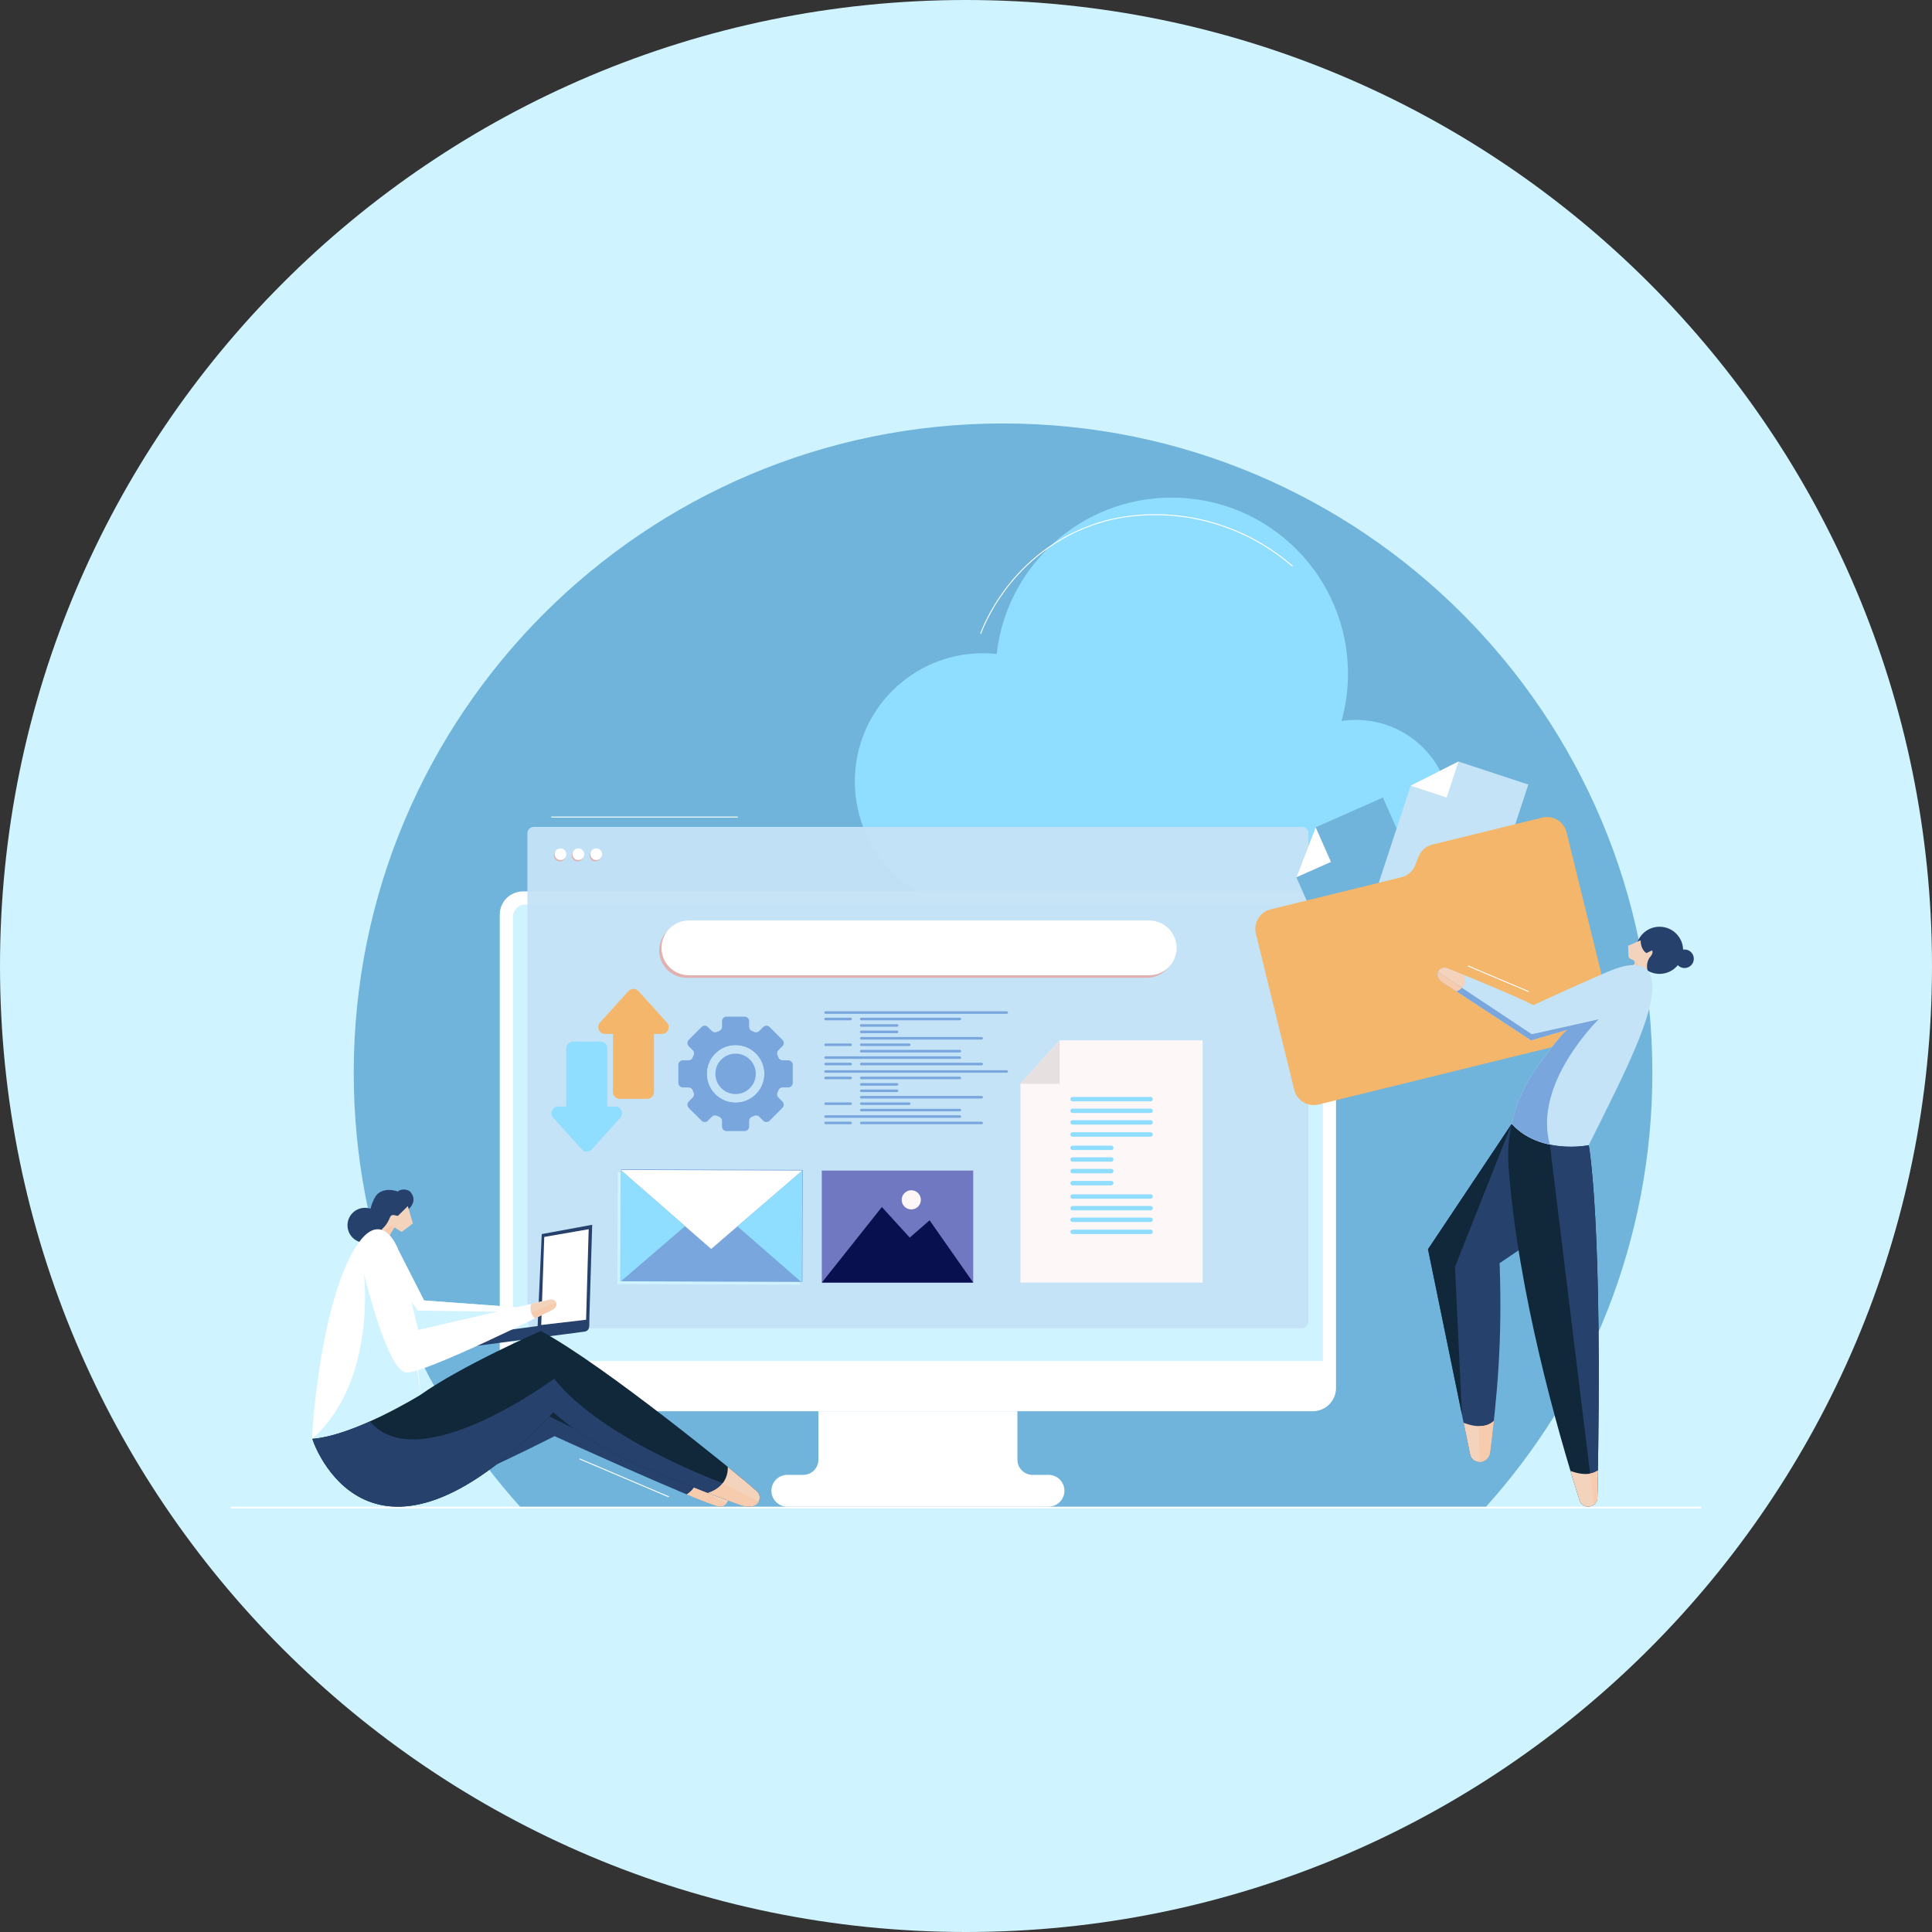 <svg width="240" height="240" viewBox="0 0 240 240" fill="none" xmlns="http://www.w3.org/2000/svg">
<rect x="0" y="0" width="240" height="240" fill="#333333" stroke="none"/>
<g id="Group 456">
<path id="Vector" d="M240 120C240 53.726 186.274 0 120 0C53.726 0 0 53.726 0 120C0 186.274 53.726 240 120 240C186.274 240 240 186.274 240 120Z" fill="#CFF3FF"/>
<path id="Vector_2" d="M184.396 187.397C197.361 173.083 205.262 154.094 205.262 133.262C205.262 88.713 169.147 52.603 124.603 52.603C80.059 52.603 43.943 88.718 43.943 133.262C43.943 154.094 51.844 173.083 64.809 187.397H184.401H184.396Z" fill="#70B4DB"/>
<path id="Vector_3" d="M168.461 89.428C167.847 89.428 167.242 89.476 166.651 89.567C167.17 87.7 167.453 85.737 167.453 83.707C167.453 71.616 157.651 61.814 145.56 61.814C134.304 61.814 125.035 70.31 123.811 81.24C123.25 81.182 122.678 81.148 122.102 81.148C113.314 81.148 106.19 88.272 106.19 97.06C106.19 105.849 113.314 112.972 122.102 112.972H168.466C174.965 112.972 180.235 107.702 180.235 101.203C180.235 94.704 174.965 89.433 168.466 89.433L168.461 89.428Z" fill="#8FDDFF"/>
<path id="Vector_4" d="M211.2 187.397H28.8C28.704 187.397 28.632 187.344 28.632 187.282C28.632 187.219 28.709 187.167 28.8 187.167H211.2C211.291 187.167 211.368 187.219 211.368 187.282C211.368 187.344 211.291 187.397 211.2 187.397Z" fill="white"/>
<path id="Vector_5" d="M163.08 110.731H64.968C63.375 110.731 62.083 112.023 62.083 113.616V172.421C62.083 174.014 63.375 175.306 64.968 175.306H163.08C164.673 175.306 165.965 174.014 165.965 172.421V113.616C165.965 112.023 164.673 110.731 163.08 110.731Z" fill="white"/>
<path id="Vector_6" d="M65.241 112.368H162.806C163.646 112.368 164.328 113.05 164.328 113.89V169.071H63.72V113.89C63.72 113.05 64.401 112.368 65.241 112.368Z" fill="#CFF3FF"/>
<path id="Vector_7" d="M126.389 181.334V175.31H101.664V181.334C101.664 182.371 100.824 183.211 99.787 183.211H97.805C96.715 183.211 95.827 184.094 95.827 185.188C95.827 186.278 96.71 187.166 97.805 187.166H130.248C131.338 187.166 132.226 186.283 132.226 185.188C132.226 184.099 131.342 183.211 130.248 183.211H128.266C127.229 183.211 126.389 182.371 126.389 181.334Z" fill="white"/>
<g id="Group" opacity="0.95">
<path id="Vector_8" d="M66.316 102.72H161.74C162.182 102.72 162.537 103.08 162.537 103.516V164.088C162.537 164.601 162.12 165.019 161.606 165.019H66.446C65.932 165.019 65.515 164.601 65.515 164.088V103.516C65.515 103.075 65.875 102.72 66.311 102.72H66.316Z" fill="#C4E3F7"/>
</g>
<path id="Vector_9" d="M70.257 106.272C70.257 106.671 69.936 106.997 69.532 106.997C69.129 106.997 68.808 106.675 68.808 106.272C68.808 105.869 69.129 105.547 69.532 105.547C69.936 105.547 70.257 105.869 70.257 106.272Z" fill="#E2B0AE"/>
<path id="Vector_10" d="M72.48 106.272C72.48 106.671 72.158 106.997 71.755 106.997C71.352 106.997 71.03 106.675 71.03 106.272C71.03 105.869 71.352 105.547 71.755 105.547C72.158 105.547 72.48 105.869 72.48 106.272Z" fill="#E2B0AE"/>
<path id="Vector_11" d="M74.698 106.272C74.698 106.671 74.376 106.997 73.973 106.997C73.57 106.997 73.248 106.675 73.248 106.272C73.248 105.869 73.57 105.547 73.973 105.547C74.376 105.547 74.698 105.869 74.698 106.272Z" fill="#E2B0AE"/>
<path id="Vector_12" d="M70.353 106.113C70.353 106.512 70.031 106.838 69.628 106.838C69.225 106.838 68.903 106.517 68.903 106.113C68.903 105.71 69.225 105.389 69.628 105.389C70.031 105.389 70.353 105.71 70.353 106.113Z" fill="white"/>
<path id="Vector_13" d="M72.571 106.113C72.571 106.512 72.249 106.838 71.846 106.838C71.443 106.838 71.121 106.517 71.121 106.113C71.121 105.71 71.443 105.389 71.846 105.389C72.249 105.389 72.571 105.71 72.571 106.113Z" fill="white"/>
<path id="Vector_14" d="M74.793 106.113C74.793 106.512 74.472 106.838 74.069 106.838C73.665 106.838 73.344 106.517 73.344 106.113C73.344 105.71 73.665 105.389 74.069 105.389C74.472 105.389 74.793 105.71 74.793 106.113Z" fill="white"/>
<path id="Vector_15" d="M142.478 121.464H85.286C83.419 121.464 81.888 119.933 81.888 118.066C81.888 116.199 83.419 114.667 85.286 114.667H142.478C144.345 114.667 145.877 116.199 145.877 118.066C145.877 119.933 144.345 121.464 142.478 121.464Z" fill="#E2B0AE"/>
<path id="Vector_16" d="M142.766 114.351H85.574C83.697 114.351 82.176 115.872 82.176 117.749C82.176 119.626 83.697 121.147 85.574 121.147H142.766C144.643 121.147 146.164 119.626 146.164 117.749C146.164 115.872 144.643 114.351 142.766 114.351Z" fill="white"/>
<path id="Vector_17" d="M125.054 125.942H102.552C102.466 125.942 102.394 125.87 102.394 125.784C102.394 125.697 102.466 125.625 102.552 125.625H125.054C125.141 125.625 125.213 125.697 125.213 125.784C125.213 125.87 125.141 125.942 125.054 125.942Z" fill="#78A6DD"/>
<path id="Vector_18" d="M105.667 126.744H102.557C102.47 126.744 102.398 126.672 102.398 126.586C102.398 126.499 102.47 126.427 102.557 126.427H105.667C105.754 126.427 105.826 126.499 105.826 126.586C105.826 126.672 105.754 126.744 105.667 126.744Z" fill="#78A6DD"/>
<path id="Vector_19" d="M105.667 129.941H102.557C102.47 129.941 102.398 129.869 102.398 129.782C102.398 129.696 102.47 129.624 102.557 129.624H105.667C105.754 129.624 105.826 129.696 105.826 129.782C105.826 129.869 105.754 129.941 105.667 129.941Z" fill="#78A6DD"/>
<path id="Vector_20" d="M105.667 132.336H102.557C102.47 132.336 102.398 132.264 102.398 132.177C102.398 132.091 102.47 132.019 102.557 132.019H105.667C105.754 132.019 105.826 132.091 105.826 132.177C105.826 132.264 105.754 132.336 105.667 132.336Z" fill="#78A6DD"/>
<path id="Vector_21" d="M119.237 126.744H106.983C106.896 126.744 106.824 126.672 106.824 126.586C106.824 126.499 106.896 126.427 106.983 126.427H119.237C119.323 126.427 119.395 126.499 119.395 126.586C119.395 126.672 119.323 126.744 119.237 126.744Z" fill="#78A6DD"/>
<path id="Vector_22" d="M111.437 127.545H106.983C106.896 127.545 106.824 127.473 106.824 127.387C106.824 127.301 106.896 127.229 106.983 127.229H111.437C111.523 127.229 111.595 127.301 111.595 127.387C111.595 127.473 111.523 127.545 111.437 127.545Z" fill="#78A6DD"/>
<path id="Vector_23" d="M111.437 128.343H106.983C106.896 128.343 106.824 128.271 106.824 128.184C106.824 128.098 106.896 128.026 106.983 128.026H111.437C111.523 128.026 111.595 128.098 111.595 128.184C111.595 128.271 111.523 128.343 111.437 128.343Z" fill="#78A6DD"/>
<path id="Vector_24" d="M121.944 129.139H106.988C106.901 129.139 106.829 129.067 106.829 128.981C106.829 128.894 106.901 128.822 106.988 128.822H121.944C122.031 128.822 122.103 128.894 122.103 128.981C122.103 129.067 122.031 129.139 121.944 129.139Z" fill="#78A6DD"/>
<path id="Vector_25" d="M112.954 129.941H106.988C106.901 129.941 106.829 129.869 106.829 129.782C106.829 129.696 106.901 129.624 106.988 129.624H112.954C113.04 129.624 113.112 129.696 113.112 129.782C113.112 129.869 113.04 129.941 112.954 129.941Z" fill="#78A6DD"/>
<path id="Vector_26" d="M119.237 130.738H106.983C106.896 130.738 106.824 130.666 106.824 130.579C106.824 130.493 106.896 130.421 106.983 130.421H119.237C119.323 130.421 119.395 130.493 119.395 130.579C119.395 130.666 119.323 130.738 119.237 130.738Z" fill="#78A6DD"/>
<path id="Vector_27" d="M119.237 131.539H102.552C102.466 131.539 102.394 131.467 102.394 131.381C102.394 131.294 102.466 131.222 102.552 131.222H119.237C119.323 131.222 119.395 131.294 119.395 131.381C119.395 131.467 119.323 131.539 119.237 131.539Z" fill="#78A6DD"/>
<path id="Vector_28" d="M121.944 132.336H106.988C106.901 132.336 106.829 132.264 106.829 132.177C106.829 132.091 106.901 132.019 106.988 132.019H121.944C122.031 132.019 122.103 132.091 122.103 132.177C122.103 132.264 122.031 132.336 121.944 132.336Z" fill="#78A6DD"/>
<path id="Vector_29" d="M125.054 133.263H102.552C102.466 133.263 102.394 133.191 102.394 133.104C102.394 133.018 102.466 132.946 102.552 132.946H125.054C125.141 132.946 125.213 133.018 125.213 133.104C125.213 133.191 125.141 133.263 125.054 133.263Z" fill="#78A6DD"/>
<path id="Vector_30" d="M105.667 134.064H102.557C102.47 134.064 102.398 133.992 102.398 133.906C102.398 133.819 102.47 133.747 102.557 133.747H105.667C105.754 133.747 105.826 133.819 105.826 133.906C105.826 133.992 105.754 134.064 105.667 134.064Z" fill="#78A6DD"/>
<path id="Vector_31" d="M105.667 137.261H102.557C102.47 137.261 102.398 137.189 102.398 137.102C102.398 137.016 102.47 136.944 102.557 136.944H105.667C105.754 136.944 105.826 137.016 105.826 137.102C105.826 137.189 105.754 137.261 105.667 137.261Z" fill="#78A6DD"/>
<path id="Vector_32" d="M105.667 139.656H102.557C102.47 139.656 102.398 139.584 102.398 139.497C102.398 139.411 102.47 139.339 102.557 139.339H105.667C105.754 139.339 105.826 139.411 105.826 139.497C105.826 139.584 105.754 139.656 105.667 139.656Z" fill="#78A6DD"/>
<path id="Vector_33" d="M119.237 134.064H106.983C106.896 134.064 106.824 133.992 106.824 133.906C106.824 133.819 106.896 133.747 106.983 133.747H119.237C119.323 133.747 119.395 133.819 119.395 133.906C119.395 133.992 119.323 134.064 119.237 134.064Z" fill="#78A6DD"/>
<path id="Vector_34" d="M111.437 134.866H106.983C106.896 134.866 106.824 134.794 106.824 134.707C106.824 134.621 106.896 134.549 106.983 134.549H111.437C111.523 134.549 111.595 134.621 111.595 134.707C111.595 134.794 111.523 134.866 111.437 134.866Z" fill="#78A6DD"/>
<path id="Vector_35" d="M111.437 135.662H106.983C106.896 135.662 106.824 135.59 106.824 135.504C106.824 135.418 106.896 135.346 106.983 135.346H111.437C111.523 135.346 111.595 135.418 111.595 135.504C111.595 135.59 111.523 135.662 111.437 135.662Z" fill="#78A6DD"/>
<path id="Vector_36" d="M121.944 136.459H106.988C106.901 136.459 106.829 136.387 106.829 136.301C106.829 136.215 106.901 136.143 106.988 136.143H121.944C122.031 136.143 122.103 136.215 122.103 136.301C122.103 136.387 122.031 136.459 121.944 136.459Z" fill="#78A6DD"/>
<path id="Vector_37" d="M112.954 137.261H106.988C106.901 137.261 106.829 137.189 106.829 137.102C106.829 137.016 106.901 136.944 106.988 136.944H112.954C113.04 136.944 113.112 137.016 113.112 137.102C113.112 137.189 113.04 137.261 112.954 137.261Z" fill="#78A6DD"/>
<path id="Vector_38" d="M119.237 138.057H106.983C106.896 138.057 106.824 137.985 106.824 137.899C106.824 137.813 106.896 137.741 106.983 137.741H119.237C119.323 137.741 119.395 137.813 119.395 137.899C119.395 137.985 119.323 138.057 119.237 138.057Z" fill="#78A6DD"/>
<path id="Vector_39" d="M119.237 138.859H102.552C102.466 138.859 102.394 138.787 102.394 138.701C102.394 138.615 102.466 138.542 102.552 138.542H119.237C119.323 138.542 119.395 138.615 119.395 138.701C119.395 138.787 119.323 138.859 119.237 138.859Z" fill="#78A6DD"/>
<path id="Vector_40" d="M121.944 139.656H106.988C106.901 139.656 106.829 139.584 106.829 139.497C106.829 139.411 106.901 139.339 106.988 139.339H121.944C122.031 139.339 122.103 139.411 122.103 139.497C122.103 139.584 122.031 139.656 121.944 139.656Z" fill="#78A6DD"/>
<path id="Vector_41" d="M98.477 134.525V132.274C98.477 131.967 98.227 131.717 97.92 131.717H97.219C96.993 131.717 96.782 131.578 96.701 131.367C96.662 131.266 96.624 131.17 96.581 131.074C96.489 130.867 96.537 130.623 96.696 130.459L97.195 129.96C97.411 129.744 97.411 129.389 97.195 129.173L95.601 127.579C95.385 127.363 95.03 127.363 94.814 127.579L94.315 128.079C94.152 128.242 93.907 128.29 93.701 128.194C93.605 128.151 93.504 128.107 93.408 128.069C93.197 127.987 93.057 127.781 93.057 127.551V126.85C93.057 126.543 92.808 126.293 92.501 126.293H90.249C89.942 126.293 89.693 126.543 89.693 126.85V127.551C89.693 127.776 89.553 127.987 89.342 128.069C89.241 128.107 89.145 128.146 89.049 128.194C88.843 128.285 88.598 128.237 88.435 128.079L87.936 127.579C87.72 127.363 87.365 127.363 87.149 127.579L85.555 129.173C85.339 129.389 85.339 129.744 85.555 129.96L86.054 130.459C86.217 130.623 86.265 130.867 86.169 131.074C86.126 131.17 86.083 131.271 86.044 131.367C85.963 131.578 85.757 131.717 85.526 131.717H84.825C84.518 131.717 84.269 131.967 84.269 132.274V134.525C84.269 134.832 84.518 135.082 84.825 135.082H85.526C85.752 135.082 85.963 135.221 86.044 135.432C86.083 135.533 86.121 135.629 86.169 135.725C86.26 135.931 86.213 136.176 86.054 136.339L85.555 136.839C85.339 137.055 85.339 137.41 85.555 137.626L87.149 139.219C87.365 139.435 87.72 139.435 87.936 139.219L88.435 138.72C88.598 138.557 88.843 138.509 89.049 138.605C89.145 138.648 89.246 138.691 89.342 138.73C89.553 138.811 89.693 139.018 89.693 139.248V139.949C89.693 140.256 89.942 140.506 90.249 140.506H92.501C92.808 140.506 93.057 140.256 93.057 139.949V139.248C93.057 139.023 93.197 138.811 93.408 138.73C93.509 138.691 93.605 138.653 93.701 138.605C93.907 138.514 94.152 138.562 94.315 138.72L94.814 139.219C95.03 139.435 95.385 139.435 95.601 139.219L97.195 137.626C97.411 137.41 97.411 137.055 97.195 136.839L96.696 136.339C96.533 136.176 96.485 135.931 96.581 135.725C96.624 135.629 96.667 135.528 96.701 135.432C96.782 135.221 96.989 135.082 97.219 135.082H97.92C98.227 135.082 98.477 134.832 98.477 134.525ZM91.564 136.973C89.438 137.079 87.696 135.336 87.801 133.21C87.893 131.391 89.371 129.912 91.19 129.821C93.317 129.715 95.059 131.458 94.953 133.584C94.862 135.403 93.384 136.882 91.564 136.973ZM91.377 135.907C89.99 135.907 88.867 134.784 88.867 133.397C88.867 132.01 89.99 130.887 91.377 130.887C92.765 130.887 93.888 132.01 93.888 133.397C93.888 134.784 92.765 135.907 91.377 135.907Z" fill="#78A6DD"/>
<path id="Vector_42" d="M96.308 133.397C96.308 130.675 94.099 128.467 91.378 128.467C88.656 128.467 86.448 130.675 86.448 133.397C86.448 136.118 88.656 138.327 91.378 138.327C94.099 138.327 96.308 136.118 96.308 133.397ZM91.378 136.978C89.4 136.978 87.797 135.374 87.797 133.397C87.797 131.419 89.4 129.816 91.378 129.816C93.355 129.816 94.959 131.419 94.959 133.397C94.959 135.374 93.355 136.978 91.378 136.978Z" fill="#78A6DD"/>
<path id="Vector_43" d="M179.491 116.481L166.838 122.083L161.035 108.974L163.435 102.773L171.787 99.072L179.491 116.481Z" fill="#70B4DB"/>
<path id="Vector_44" d="M165.341 107.074L161.035 108.975L163.435 102.773L165.341 107.074Z" fill="white"/>
<path id="Vector_45" d="M209.083 118.051C209.083 119.669 207.772 120.979 206.154 120.979C204.537 120.979 203.227 119.669 203.227 118.051C203.227 116.433 204.537 115.123 206.154 115.123C207.772 115.123 209.083 116.433 209.083 118.051Z" fill="#26416B"/>
<path id="Vector_46" d="M210.412 119.102C210.412 119.736 209.899 120.254 209.26 120.254C208.622 120.254 208.108 119.741 208.108 119.102C208.108 118.464 208.622 117.95 209.26 117.95C209.899 117.95 210.412 118.464 210.412 119.102Z" fill="#26416B"/>
<path id="Vector_47" d="M183.907 115.541L170.765 111.221L175.238 97.603L181.176 94.603L189.854 97.459L183.907 115.541Z" fill="#C4E3F7"/>
<path id="Vector_48" d="M179.707 99.072L175.238 97.603L181.176 94.603L179.707 99.072Z" fill="white"/>
<path id="Vector_49" d="M198.269 128.736L163.79 137.208C162.456 137.534 161.107 136.718 160.776 135.384L156.009 115.982C155.683 114.648 156.499 113.299 157.833 112.968L174.086 108.974C174.869 108.782 175.512 108.221 175.809 107.467L176.222 106.421C176.52 105.667 177.158 105.105 177.945 104.913L191.592 101.563C192.926 101.237 194.275 102.053 194.606 103.387L200.093 125.726C200.419 127.061 199.603 128.41 198.269 128.741V128.736Z" fill="#F3B66A"/>
<g id="Group_2" style="mix-blend-mode:multiply" opacity="0.5">
<path id="Vector_50" d="M179.093 121.949L188.693 130.238C188.693 130.238 191.314 130.267 194.731 127.915L180.523 122.04L179.088 121.949H179.093Z" fill="#F3B66A"/>
</g>
<path id="Vector_51" d="M203.232 120.629L202.57 119.947C202.603 119.957 202.646 119.938 202.68 119.947C202.81 119.991 202.987 119.866 203.04 119.741L203.059 119.703C203.131 119.535 203.059 119.338 202.891 119.266L202.574 119.127C202.43 119.064 202.325 118.939 202.291 118.786L202.253 117.49L203.803 116.808C203.827 118.071 204.538 118.397 204.538 118.397C204.759 118.277 205.234 118.056 205.234 118.056C205.224 118.109 205.464 118.335 204.989 118.877C204.475 119.463 204.499 120.543 204.859 120.883H203.928V120.893L203.429 121.623C203.309 121.8 203.031 121.685 203.069 121.474L203.227 120.634L203.232 120.629Z" fill="#F4D3BD"/>
<path id="Vector_52" d="M202.675 119.942C202.804 119.985 202.982 119.861 203.035 119.736L203.054 119.697C203.126 119.529 203.054 119.333 202.886 119.261L202.785 119.217L202.972 119.289C203.222 119.381 203.424 119.577 203.524 119.822L203.668 120.172L202.867 120.264L202.564 119.952C202.598 119.961 202.641 119.942 202.675 119.952V119.942Z" fill="#F7CBAD"/>
<path id="Vector_53" d="M187.786 139.608L177.389 155.184L182.621 180.662C182.971 182.088 184.934 181.867 185.112 180.408C185.971 173.386 186.638 166.872 186.288 156.912L198.029 148.997L187.786 139.613V139.608Z" fill="#26416B"/>
<path id="Vector_54" d="M197.357 142.258C197.357 142.258 199.157 151.656 198.432 186.043C198.403 187.329 196.603 187.594 196.214 186.37C193.401 177.504 188.582 160.502 187.406 145.008C187.267 143.184 187.406 141.37 187.79 139.608C191.357 143.491 197.361 142.258 197.361 142.258H197.357Z" fill="#10283A"/>
<path id="Vector_55" d="M179.093 121.949C178.061 121.209 178.728 119.861 179.904 120.331C183.716 121.853 187.978 123.619 190.503 124.857C190.503 124.857 194.948 122.765 199.637 120.749C202.81 119.385 205.037 119.453 205.244 122.203C205.532 126.053 201.903 133.161 197.357 142.257C197.357 142.257 191.353 143.496 187.786 139.608C188.357 136.987 189.485 134.501 191.117 132.321C192.096 131.016 193.349 129.125 194.732 127.91L190.186 129.23L179.088 121.944L179.093 121.949Z" fill="#C4E3F7"/>
<path id="Vector_56" d="M179.904 120.331C180.58 120.605 181.276 120.883 181.972 121.166C181.972 121.166 182.414 122.568 180.931 123.158L179.097 121.954C178.065 121.214 178.732 119.866 179.908 120.336L179.904 120.331Z" fill="#F4D3BD"/>
<path id="Vector_57" d="M194.731 127.915L198.599 126.619C198.599 126.619 190.396 134.553 192.527 142.185C190.91 141.849 189.163 141.11 187.785 139.607C188.356 136.987 189.484 134.5 191.116 132.321C192.096 131.016 193.348 129.124 194.731 127.91V127.915Z" fill="#78A6DD"/>
<path id="Vector_58" d="M198.605 126.624L193.8 128.856C194.102 128.52 194.414 128.198 194.736 127.915L190.19 129.235L179.093 121.949C178.603 121.598 178.498 121.113 178.646 120.749L190.291 128.477L198.605 126.624Z" fill="#78A6DD"/>
<path id="Vector_59" d="M180.926 123.153L179.093 121.949C178.603 121.598 178.498 121.113 178.646 120.749L181.608 122.717C181.445 122.885 181.229 123.038 180.926 123.158V123.153Z" fill="#F7CBAD"/>
<path id="Vector_60" d="M192.528 142.185C195.096 142.723 197.357 142.257 197.357 142.257C197.357 142.257 199.157 151.656 198.432 186.043C198.423 186.432 198.25 186.729 198 186.917L192.528 142.181V142.185Z" fill="#26416B"/>
<path id="Vector_61" d="M187.786 139.613L180.744 157.382L181.608 175.728L177.394 155.184L187.786 139.613Z" fill="#10283A"/>
<path id="Vector_62" d="M185.568 176.515C185.429 177.811 185.275 179.102 185.112 180.408C184.935 181.862 182.971 182.088 182.621 180.662L181.819 176.746C183.999 177.581 185.103 176.966 185.568 176.515Z" fill="#F4D3BD"/>
<path id="Vector_63" d="M198.494 182.664C198.475 183.763 198.456 184.891 198.432 186.048C198.403 187.334 196.603 187.598 196.214 186.374C195.863 185.275 195.484 184.051 195.086 182.722C196.886 183.389 197.937 183.058 198.494 182.669V182.664Z" fill="#F4D3BD"/>
<path id="Vector_64" d="M198.432 186.048C198.422 186.437 198.249 186.735 198 186.922L197.524 183.053C197.947 182.976 198.259 182.822 198.489 182.664C198.47 183.763 198.451 184.891 198.427 186.048H198.432Z" fill="#F7CBAD"/>
<path id="Vector_65" d="M183.71 177.158C184.679 177.173 185.26 176.813 185.563 176.515C185.423 177.811 185.27 179.102 185.107 180.408C185.011 181.185 184.411 181.603 183.815 181.617L183.705 177.153L183.71 177.158Z" fill="#F7CBAD"/>
<path id="Vector_66" d="M50.894 150.072C50.894 150.072 51.945 149.093 50.918 147.993C50.918 147.993 50.169 147.461 49.401 148.013C49.401 148.013 48.029 147.441 46.963 148.257C46.301 148.766 44.918 152.131 47.121 152.861L47.889 153.077L50.894 150.072Z" fill="#26416B"/>
<path id="Vector_67" d="M48.441 153.37L48.993 152.467L49.896 153.034L51.288 151.987L50.664 149.827C50.664 149.827 50.486 150.005 49.449 151.018C49.324 151.138 48.681 150.643 48.451 151.219C48.11 152.069 47.63 152.64 47.131 152.856L48.211 153.869L48.446 153.365L48.441 153.37Z" fill="#F4D3BD"/>
<path id="Vector_68" d="M48.432 152.319L47.722 152.943L47.684 153.322L48.346 153.576L48.442 153.375L48.994 152.472L48.677 152.323C48.6 152.285 48.514 152.29 48.437 152.323L48.432 152.319Z" fill="#F7CBAD"/>
<path id="Vector_69" d="M49.536 155.381L52.68 161.549L64.161 162.394L55.944 167.131L51.201 167.04L45.105 156.504L49.536 155.381Z" fill="#CFF3FF"/>
<path id="Vector_70" d="M52.68 161.549L49.536 155.381L45.614 153.893L51.898 162.811L62.578 162.945L63.211 162.941L64.162 162.393L52.68 161.549Z" fill="white"/>
<path id="Vector_71" d="M54.441 185.155C54.441 185.155 60.403 182.697 68.894 178.406C68.894 178.406 85.8 186.11 89.126 187.104C90.245 187.435 91.008 185.995 90.11 185.256L88.147 183.633L75.446 177.974L71.184 174.019L65.025 172.713L58.445 177.206L54.221 184.243L54.441 185.155Z" fill="#26416B"/>
<path id="Vector_72" d="M88.027 183.576L75.446 177.969L71.184 174.019L69.715 173.707L66.893 175.301L86.27 184.699L88.027 183.576Z" fill="#10283A"/>
<path id="Vector_73" d="M88.148 183.628L86.756 183.009C86.765 183.422 86.674 184.761 85.325 185.644C87.029 186.35 88.402 186.888 89.127 187.104C90.245 187.435 91.008 185.995 90.111 185.256L88.148 183.633V183.628Z" fill="#F4D3BD"/>
<path id="Vector_74" d="M43.19 151.896C43.017 153.081 43.838 154.185 45.028 154.363C46.219 154.536 47.323 153.72 47.496 152.529C47.669 151.344 46.848 150.24 45.657 150.062C44.467 149.889 43.363 150.705 43.19 151.896Z" fill="#26416B"/>
<path id="Vector_75" d="M44.525 154.416C47.491 150.245 49.512 154.824 49.742 156.106C52.306 170.309 52.166 173.314 52.166 173.314C52.166 173.314 44.04 178.339 38.794 178.742C38.664 178.33 39.845 160.992 44.52 154.416H44.525Z" fill="white"/>
<path id="Vector_76" d="M59.059 165.763L66.787 164.726L67.296 153.302L73.565 152.146L73.224 163.344C73.224 163.344 73.21 164.131 73.205 164.616C73.205 165.129 72.979 165.369 72.591 165.422L59.256 167.184C58.867 167.237 58.503 166.958 58.45 166.57C58.397 166.181 58.675 165.816 59.064 165.763H59.059Z" fill="#26416B"/>
<path id="Vector_77" d="M73.128 152.697L67.608 153.657L67.233 164.596L72.806 163.944L73.128 152.697Z" fill="white"/>
<path id="Vector_78" d="M45.206 158.228L50.438 164.112C52.103 169.935 52.171 173.309 52.171 173.309C52.171 173.309 44.044 178.335 38.798 178.738C46.852 171.552 45.206 158.228 45.206 158.228Z" fill="#CFF3FF"/>
<path id="Vector_79" d="M49.747 156.101L51.95 165.211L68.342 161.429C69.172 161.333 69.504 162.346 68.424 162.807C68.424 162.807 52.444 170.808 50.404 170.496C48.067 170.141 45.211 158.227 45.211 158.227L49.752 156.101H49.747Z" fill="white"/>
<path id="Vector_80" d="M66.48 163.766C66.48 163.766 66.115 163.483 65.962 162.936C65.818 162.432 65.981 161.971 65.981 161.971L68.343 161.424C69.173 161.328 69.504 162.341 68.424 162.802C68.424 162.802 67.982 163.027 66.48 163.762V163.766Z" fill="#F4D3BD"/>
<path id="Vector_81" d="M52.171 173.309C57.412 169.598 67.175 165.341 67.175 165.341C75.23 169.637 92.414 183.859 92.414 183.859L94.031 185.256C94.785 185.909 94.372 187.738 91.982 186.955C91.982 186.955 89.395 186.043 82.535 183.37C73.118 179.698 68.75 175.44 68.75 175.44C46.799 198.528 39.431 180.73 38.798 178.738C44.044 178.334 52.171 173.309 52.171 173.309Z" fill="#10283A"/>
<path id="Vector_82" d="M66.48 163.766C67.982 163.032 68.424 162.806 68.424 162.806C69.038 162.547 69.197 162.105 69.067 161.793L65.995 163.027C66.163 163.512 66.48 163.766 66.48 163.766Z" fill="#F7CBAD"/>
<path id="Vector_83" d="M89.127 187.099C89.607 187.243 90.024 187.056 90.269 186.739L86.271 184.699C86.06 185.03 85.757 185.361 85.325 185.644C87.029 186.35 88.402 186.888 89.127 187.104V187.099Z" fill="#F7CBAD"/>
<path id="Vector_84" d="M89.779 184.239C89.779 184.239 74.86 178.839 68.832 171.269C68.832 171.269 52.003 183.768 45.95 176.578C43.588 177.634 40.948 178.579 38.798 178.743C39.436 180.735 46.799 198.533 68.75 175.445C68.75 175.445 73.118 179.703 82.535 183.375C86.289 184.839 88.761 185.775 90.23 186.322L89.774 184.243L89.779 184.239Z" fill="#26416B"/>
<path id="Vector_85" d="M92.414 183.864C92.414 183.864 91.661 183.24 90.403 182.217C90.403 182.217 90.662 184.588 87.955 185.462C90.811 186.547 91.987 186.96 91.987 186.96C94.377 187.742 94.786 185.913 94.037 185.261L92.419 183.864H92.414Z" fill="#F4D3BD"/>
<path id="Vector_86" d="M94.257 186.518L89.779 184.238C89.414 184.718 88.848 185.169 87.95 185.457C90.806 186.542 91.982 186.955 91.982 186.955C93.288 187.382 93.998 187.032 94.257 186.518Z" fill="#F7CBAD"/>
<path id="Vector_87" d="M120.897 145.411H102.086V159.326H120.897V145.411Z" fill="#7078C1"/>
<path id="Vector_88" d="M102.086 159.331L109.55 149.942L113.011 153.739L115.478 151.589L120.897 159.331H102.086Z" fill="#09104F"/>
<path id="Vector_89" d="M114.393 149.049C114.393 149.707 113.861 150.24 113.203 150.24C112.545 150.24 112.013 149.707 112.013 149.049C112.013 148.392 112.545 147.859 113.203 147.859C113.861 147.859 114.393 148.392 114.393 149.049Z" fill="#FDF7F7"/>
<path id="Vector_90" d="M149.4 159.331H126.764V134.631L131.631 129.235H149.4V159.331Z" fill="#FDF7F7"/>
<path id="Vector_91" d="M131.631 129.235V134.631H126.764L131.631 129.235Z" fill="#E7E0E0"/>
<path id="Vector_92" d="M142.934 148.911H133.234C133.085 148.911 132.96 148.786 132.96 148.637C132.96 148.488 133.085 148.363 133.234 148.363H142.934C143.083 148.363 143.208 148.488 143.208 148.637C143.208 148.786 143.083 148.911 142.934 148.911Z" fill="#8FDDFF"/>
<path id="Vector_93" d="M142.934 150.355H133.234C133.085 150.355 132.96 150.231 132.96 150.082C132.96 149.933 133.085 149.808 133.234 149.808H142.934C143.083 149.808 143.208 149.933 143.208 150.082C143.208 150.231 143.083 150.355 142.934 150.355Z" fill="#8FDDFF"/>
<path id="Vector_94" d="M142.934 151.8H133.234C133.085 151.8 132.96 151.675 132.96 151.527C132.96 151.378 133.085 151.253 133.234 151.253H142.934C143.083 151.253 143.208 151.378 143.208 151.527C143.208 151.675 143.083 151.8 142.934 151.8Z" fill="#8FDDFF"/>
<path id="Vector_95" d="M142.934 153.302H133.234C133.085 153.302 132.96 153.177 132.96 153.028C132.96 152.88 133.085 152.755 133.234 152.755H142.934C143.083 152.755 143.208 152.88 143.208 153.028C143.208 153.177 143.083 153.302 142.934 153.302Z" fill="#8FDDFF"/>
<path id="Vector_96" d="M142.934 136.814H133.234C133.085 136.814 132.96 136.69 132.96 136.541C132.96 136.392 133.085 136.267 133.234 136.267H142.934C143.083 136.267 143.208 136.392 143.208 136.541C143.208 136.69 143.083 136.814 142.934 136.814Z" fill="#8FDDFF"/>
<path id="Vector_97" d="M142.934 138.259H133.234C133.085 138.259 132.96 138.134 132.96 137.986C132.96 137.837 133.085 137.712 133.234 137.712H142.934C143.083 137.712 143.208 137.837 143.208 137.986C143.208 138.134 143.083 138.259 142.934 138.259Z" fill="#8FDDFF"/>
<path id="Vector_98" d="M142.934 139.704H133.234C133.085 139.704 132.96 139.579 132.96 139.43C132.96 139.282 133.085 139.157 133.234 139.157H142.934C143.083 139.157 143.208 139.282 143.208 139.43C143.208 139.579 143.083 139.704 142.934 139.704Z" fill="#8FDDFF"/>
<path id="Vector_99" d="M142.934 141.202H133.234C133.085 141.202 132.96 141.077 132.96 140.928C132.96 140.779 133.085 140.654 133.234 140.654H142.934C143.083 140.654 143.208 140.779 143.208 140.928C143.208 141.077 143.083 141.202 142.934 141.202Z" fill="#8FDDFF"/>
<path id="Vector_100" d="M138.053 142.862H133.234C133.085 142.862 132.96 142.737 132.96 142.588C132.96 142.44 133.085 142.315 133.234 142.315H138.053C138.202 142.315 138.326 142.44 138.326 142.588C138.326 142.737 138.202 142.862 138.053 142.862Z" fill="#8FDDFF"/>
<path id="Vector_101" d="M138.053 144.307H133.234C133.085 144.307 132.96 144.183 132.96 144.034C132.96 143.885 133.085 143.76 133.234 143.76H138.053C138.202 143.76 138.326 143.885 138.326 144.034C138.326 144.183 138.202 144.307 138.053 144.307Z" fill="#8FDDFF"/>
<path id="Vector_102" d="M138.053 145.752H133.234C133.085 145.752 132.96 145.627 132.96 145.479C132.96 145.33 133.085 145.205 133.234 145.205H138.053C138.202 145.205 138.326 145.33 138.326 145.479C138.326 145.627 138.202 145.752 138.053 145.752Z" fill="#8FDDFF"/>
<path id="Vector_103" d="M138.053 147.249H133.234C133.085 147.249 132.96 147.125 132.96 146.976C132.96 146.827 133.085 146.702 133.234 146.702H138.053C138.202 146.702 138.326 146.827 138.326 146.976C138.326 147.125 138.202 147.249 138.053 147.249Z" fill="#8FDDFF"/>
<path id="Vector_104" d="M76.763 159.506L99.342 159.588L99.393 145.673L76.814 145.591L76.763 159.506Z" fill="#CFF3FF"/>
<path id="Vector_105" d="M76.752 145.67L88.008 155.491L99.331 145.752L76.752 145.67Z" fill="#CFF3FF"/>
<path id="Vector_106" d="M91.276 152.683L99.283 159.667L99.331 145.752L91.276 152.683Z" fill="#CFF3FF"/>
<path id="Vector_107" d="M84.758 152.659L76.704 159.586L76.752 145.67L84.758 152.659Z" fill="#CFF3FF"/>
<path id="Vector_108" d="M77.103 159.164L99.682 159.247L99.733 145.331L77.154 145.249L77.103 159.164Z" fill="#78A6DD"/>
<path id="Vector_109" d="M77.093 145.33L88.344 155.15L99.667 145.411L77.093 145.33Z" fill="white"/>
<path id="Vector_110" d="M91.612 152.342L99.619 159.331L99.667 145.411L91.612 152.342Z" fill="#8FDDFF"/>
<path id="Vector_111" d="M85.099 152.318L77.04 159.25L77.093 145.33L85.099 152.318Z" fill="#8FDDFF"/>
<path id="Vector_112" d="M82.843 127.027L79.315 123.12C78.979 122.75 78.398 122.75 78.062 123.12L74.534 127.027C74.045 127.57 74.429 128.438 75.163 128.438H76.147V135.658C76.147 136.123 76.526 136.502 76.992 136.502H80.395C80.861 136.502 81.24 136.123 81.24 135.658V128.438H82.224C82.959 128.438 83.343 127.57 82.853 127.027H82.843Z" fill="#F3B66A"/>
<path id="Vector_113" d="M68.74 138.864L72.268 142.771C72.604 143.141 73.185 143.141 73.521 142.771L77.049 138.864C77.539 138.321 77.155 137.453 76.42 137.453H75.436V130.233C75.436 129.768 75.057 129.389 74.592 129.389H71.188C70.723 129.389 70.344 129.768 70.344 130.233V137.453H69.359C68.625 137.453 68.241 138.321 68.731 138.864H68.74Z" fill="#8FDDFF"/>
<path id="Vector_114" d="M121.833 78.754C121.833 78.754 121.819 78.754 121.814 78.754C121.78 78.744 121.766 78.71 121.775 78.677C121.785 78.648 122.702 75.984 125.025 72.955C127.171 70.157 130.982 66.461 136.977 64.747C143.207 62.967 152.683 63.48 160.579 70.267C160.603 70.287 160.607 70.325 160.583 70.354C160.564 70.378 160.526 70.383 160.497 70.359C152.635 63.605 143.203 63.091 137.006 64.862C131.044 66.567 127.247 70.243 125.116 73.027C122.803 76.046 121.891 78.691 121.886 78.715C121.876 78.739 121.852 78.754 121.828 78.754H121.833Z" fill="white"/>
<path id="Vector_115" d="M91.613 101.553H68.52C68.487 101.553 68.463 101.524 68.463 101.496C68.463 101.467 68.492 101.438 68.52 101.438H91.613C91.647 101.438 91.671 101.467 91.671 101.496C91.671 101.524 91.642 101.553 91.613 101.553Z" fill="white"/>
<path id="Vector_116" d="M189.855 123.216C189.855 123.216 189.84 123.216 189.831 123.216L182.376 120.063C182.348 120.048 182.333 120.015 182.343 119.986C182.357 119.957 182.391 119.943 182.42 119.952L189.874 123.106C189.903 123.12 189.917 123.154 189.908 123.183C189.898 123.207 189.874 123.221 189.85 123.221L189.855 123.216Z" fill="white"/>
<path id="Vector_117" d="M83.06 185.986C83.06 185.986 83.045 185.986 83.035 185.986L72 181.296C71.972 181.282 71.957 181.248 71.967 181.219C71.981 181.19 72.015 181.176 72.044 181.186L83.079 185.875C83.108 185.89 83.122 185.923 83.112 185.952C83.103 185.976 83.079 185.99 83.055 185.99L83.06 185.986Z" fill="white"/>
</g>
</svg>
